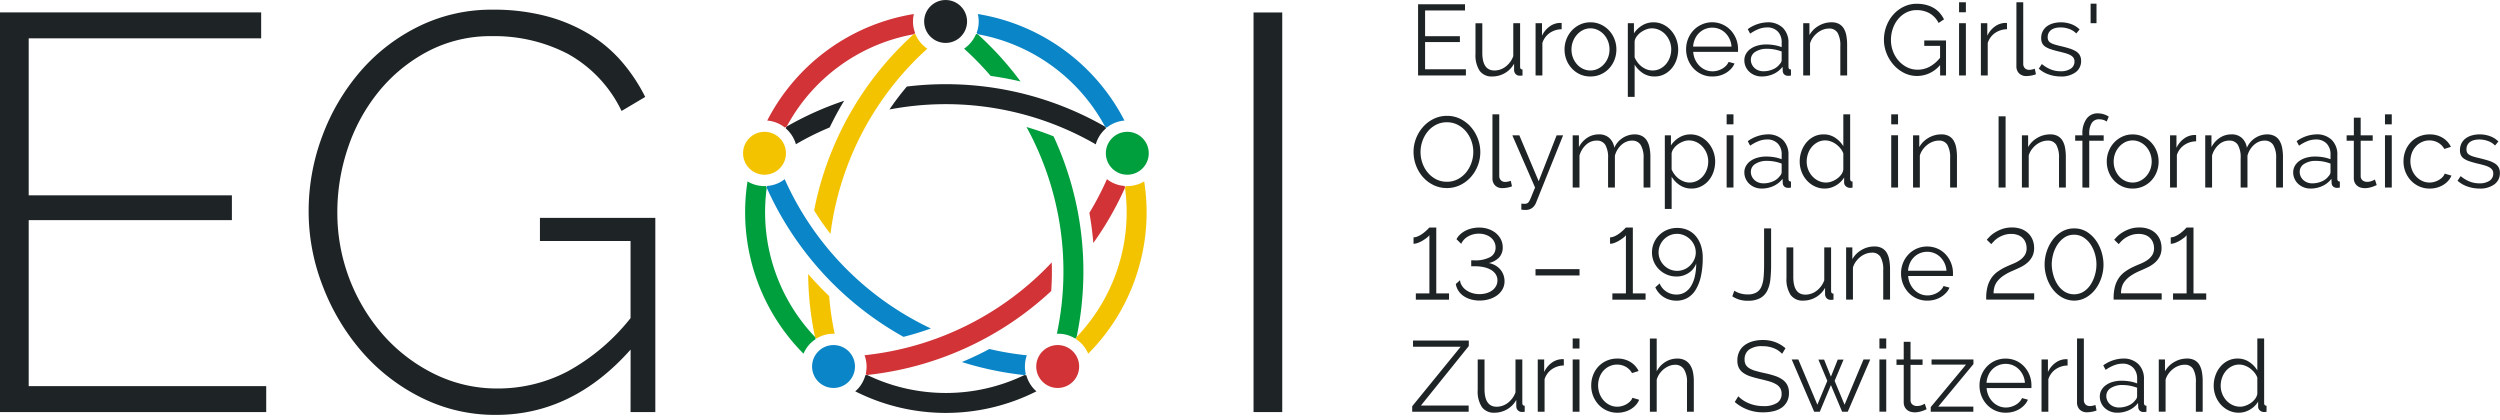 <svg width="360" height="60.458" viewBox="0 0 423.8 71.17" xmlns="http://www.w3.org/2000/svg"><path d="M45.13 65.459v4.389H0V2.105h44.271V6.5H4.866v26.614H39.31v4.2H4.866v28.145zm61.77-6.199q-9.828 11.07-22.8 11.07a27.88 27.88 0 01-12.74-2.958 32.4 32.4 0 01-10.07-7.824 37.21 37.21 0 01-6.584-11.07 34.83 34.83 0 01-2.385-12.59 36.2 36.2 0 012.335-12.88 35.81 35.81 0 016.487-10.97 31.22 31.22 0 019.876-7.585 27.95 27.95 0 0112.5-2.814 34.93 34.93 0 019.112 1.1 27.71 27.71 0 017.252 3.053 23.28 23.28 0 015.533 4.675 29.11 29.11 0 013.96 5.963l-4.009 2.381a21.79 21.79 0 00-9.112-9.685 27.01 27.01 0 00-12.83-3A22.89 22.89 0 0072.545 8.7a26.83 26.83 0 00-8.3 6.774 30.28 30.28 0 00-5.247 9.542 33.91 33.91 0 00-1.813 10.97 31.34 31.34 0 007.871 20.9 28.06 28.06 0 008.635 6.535 23.94 23.94 0 0010.69 2.434 25.46 25.46 0 0011.78-2.863 35.06 35.06 0 0010.73-9.064v-13.08h-15.36v-3.912h19.56v32.92h-4.2zm105.6 10.59V2.11h4.866v67.74z" fill="#1e2325"/><path d="M141.5 56.58a4.841 4.841 0 00-1.07.06 5.57 5.57 0 00-2.04.75 2.284 2.284 0 01-.22-.22A53.4 53.4 0 01137 46.45q1.695 1.95 3.56 3.74a47.32 47.32 0 00.94 6.39z" fill="#f4c300"/><path d="M157.8 55.68a46.85 46.85 0 01-4.64 1.42 54.4 54.4 0 01-23.18-25.27 1.668 1.668 0 01.05-.31 5.4 5.4 0 002.09-.57 5.313 5.313 0 00.9-.58 50.92 50.92 0 0024.78 25.31zm16.1 7.76c-.09.05-.18.1-.27.14a54.31 54.31 0 01-10.57-2.21q2.385-.99 4.65-2.21a50.86 50.86 0 006.36 1.07 5.656 5.656 0 00-.17 3.21z" fill="#0a85c7"/><path d="M178.2 49.336a54.267 54.267 0 01-31.2 14.23c-.08-.04-.17-.08-.25-.12v-.01a5.5 5.5 0 00.08-2.18 5.3 5.3 0 00-.27-1.04 50.9 50.9 0 0031.73-15.73 43.616 43.616 0 01-.09 4.85zm12.5-17.496a53.68 53.68 0 01-5.36 9.35 54.94 54.94 0 00-.67-5.11 49.95 49.95 0 002.98-5.71 5.635 5.635 0 00.91.58 5.348 5.348 0 002.09.57c.02.11.041.21.05.32z" fill="#d13337"/><path d="M173 13.81c-1.67-.39-3.36-.71-5.06-.94a50.46 50.46 0 00-4.51-4.62 5.624 5.624 0 002.03-2.49c.09.01.19.03.29.05a54.02 54.02 0 017.25 8zm9.5 43.36a2.291 2.291 0 01-.21.23h-.01a5.4 5.4 0 00-3.12-.82 50.88 50.88 0 00-5.15-35.05 47.84 47.84 0 014.59 1.58 54.36 54.36 0 013.9 34.06z" fill="#009f3d"/><path d="M143.1 17.08a50.45 50.45 0 00-2.45 4.52 47.02 47.02 0 00-5.73 2.85 4.631 4.631 0 00-.39-.99 5.5 5.5 0 00-1.34-1.71 2 2 0 01.15-.29 53.87 53.87 0 019.76-4.38zm44.4 4.67a5.533 5.533 0 00-1.35 1.71 4.79 4.79 0 00-.39 1.01 50.87 50.87 0 00-34.98-5.91 45.72 45.72 0 012.95-3.89 54.33 54.33 0 0133.63 6.81 1.739 1.739 0 01.14.27z" fill="#1e2325"/><path d="M190.619 20.436a5.434 5.434 0 00-1.25.25 5.3 5.3 0 00-1.75.95c-.09-.05-.18-.11-.28-.16a30.672 30.672 0 00-21.56-15.67 1.507 1.507 0 00-.23-.21 5.544 5.544 0 00.36-1.96 5.237 5.237 0 00-.15-1.26 34.09 34.09 0 0124.86 18.06z" fill="#0a85c7"/><path d="M138.279 57.486a5.4 5.4 0 00-1.45 1.37 5.723 5.723 0 00-.62 1.1 34 34 0 01-9.49-29.21 5.022 5.022 0 001.15.53 5.73 5.73 0 001.73.27 1.055 1.055 0 00.25-.02c.04.1.08.2.13.3a30.682 30.682 0 008.22 25.34 1.873 1.873 0 00.08.32z" fill="#009f3d"/><path d="M175.7 66.336a34.061 34.061 0 01-30.72 0 5.079 5.079 0 00.86-.93 5.479 5.479 0 00.86-1.81 1.526 1.526 0 00.3-.03 30.722 30.722 0 0026.67.01 1.553 1.553 0 00.31.03 5.624 5.624 0 00.86 1.8 5.079 5.079 0 00.86.93z" fill="#1e2325"/><path d="M192.7 46.486a33.7 33.7 0 01-8.23 13.47 5.723 5.723 0 00-.62-1.1 5.49 5.49 0 00-1.44-1.37l.06-.32a30.6 30.6 0 008.24-25.33 1.692 1.692 0 00.13-.31 1.055 1.055 0 00.25.02 5.619 5.619 0 001.72-.27 5.022 5.022 0 001.15-.53 33.7 33.7 0 01-1.26 15.74z" fill="#f4c300"/><path d="M155.139 5.606a2.2 2.2 0 00-.23.2 30.622 30.622 0 00-21.55 15.65c-.1.05-.2.11-.3.17a5.541 5.541 0 00-3-1.19 34.09 34.09 0 0124.86-18.06 5.237 5.237 0 00-.15 1.26 5.389 5.389 0 00.37 1.97z" fill="#d13337"/><path d="M157.2 8.256a50.97 50.97 0 00-16.42 31.39 45.59 45.59 0 01-2.77-3.98 54.26 54.26 0 0116.87-29.86 2.741 2.741 0 01.28-.05 5.617 5.617 0 002.04 2.5z" fill="#f4c300"/><circle cx="141.3" cy="62.13" r="3.638" fill="#0a85c7"/><circle cx="179.3" cy="62.13" r="3.638" fill="#d13337"/><circle cx="191.1" cy="25.98" r="3.638" fill="#009f3d"/><circle cx="160.3" cy="3.638" r="3.638" fill="#1e2325"/><circle cx="129.6" cy="25.98" r="3.638" fill="#f4c300"/><path d="M248.5 11.74v1.054h-8.109V.724h7.956v1.054h-6.766V6.13h5.9v1h-5.9v4.607zm4.482 1.223a2.488 2.488 0 01-2.15-.961 4.812 4.812 0 01-.707-2.864v-5.2h1.157v5q0 3.009 2.056 3.009a3.058 3.058 0 001-.17 3.13 3.13 0 00.91-.493 4 4 0 00.749-.765 3.89 3.89 0 00.535-1V3.936h1.156V11.3q0 .476.408.476v1.02a2.208 2.208 0 01-.332.034h-.179a.927.927 0 01-.662-.289 1.021 1.021 0 01-.256-.731v-1.02a4.112 4.112 0 01-1.572 1.607 4.2 4.2 0 01-2.113.566zm11.747-8.007a3.639 3.639 0 00-2.04.646 3.257 3.257 0 00-1.224 1.683v5.508h-1.156V3.936h1.091v2.125a4.022 4.022 0 011.326-1.6 3.076 3.076 0 011.785-.578 1.2 1.2 0 01.221.017zm4.879 8.007a4.216 4.216 0 01-1.769-.365 4.347 4.347 0 01-1.384-1 4.511 4.511 0 01-.911-1.462 4.827 4.827 0 01-.322-1.751 4.757 4.757 0 01.331-1.768 4.662 4.662 0 01.918-1.462 4.468 4.468 0 011.386-1 4.08 4.08 0 011.751-.374 4.143 4.143 0 011.76.374 4.418 4.418 0 011.393 1 4.644 4.644 0 01.918 1.462 4.737 4.737 0 01.332 1.768 4.806 4.806 0 01-.323 1.751 4.54 4.54 0 01-.909 1.462 4.349 4.349 0 01-1.395 1 4.268 4.268 0 01-1.776.365zM266.4 8.407a3.7 3.7 0 00.255 1.386 3.784 3.784 0 00.688 1.122 3.12 3.12 0 001.02.756 2.93 2.93 0 001.25.272 2.857 2.857 0 001.249-.28 3.3 3.3 0 001.029-.766 3.64 3.64 0 00.7-1.13 3.93 3.93 0 000-2.78 3.621 3.621 0 00-.7-1.138 3.3 3.3 0 00-1.029-.765 2.858 2.858 0 00-1.249-.281 2.8 2.8 0 00-1.241.281 3.267 3.267 0 00-1.02.773A3.727 3.727 0 00266.65 7a3.833 3.833 0 00-.25 1.407zm14.07 4.556a3.5 3.5 0 01-1.98-.569 4.522 4.522 0 01-1.385-1.437v5.457h-1.156V3.936h1.037v1.717A4.294 4.294 0 01278.4 4.3a3.613 3.613 0 011.887-.518 3.7 3.7 0 011.682.383 4.284 4.284 0 011.326 1.02 4.713 4.713 0 01.876 1.47 4.838 4.838 0 01.315 1.717 5.369 5.369 0 01-.289 1.768 4.537 4.537 0 01-.825 1.462 3.975 3.975 0 01-1.275 1 3.622 3.622 0 01-1.627.361zm-.322-1.02a2.766 2.766 0 001.3-.306 3.242 3.242 0 001-.807 3.621 3.621 0 00.637-1.14 3.972 3.972 0 00.222-1.317 3.672 3.672 0 00-.256-1.36 3.777 3.777 0 00-.7-1.139 3.319 3.319 0 00-1.046-.782 2.967 2.967 0 00-1.3-.289 2.673 2.673 0 00-.926.178 3.81 3.81 0 00-.9.477 3.19 3.19 0 00-.714.7A1.88 1.88 0 00277.1 7v2.72a4.061 4.061 0 00.519.884 3.666 3.666 0 00.713.706 3.4 3.4 0 00.859.467 2.722 2.722 0 00.957.166zm10.115 1.02a4.265 4.265 0 01-1.776-.365 4.349 4.349 0 01-1.4-1 4.649 4.649 0 01-.925-1.47 4.761 4.761 0 01-.332-1.785 4.649 4.649 0 01.332-1.759 4.524 4.524 0 01.918-1.446 4.359 4.359 0 011.4-.986 4.312 4.312 0 014.93 1 4.669 4.669 0 011.224 3.179v.272a.7.7 0 01-.017.187h-7.582a3.714 3.714 0 00.332 1.318 3.6 3.6 0 00.721 1.045 3.246 3.246 0 001.012.689 3.035 3.035 0 001.216.246 3.119 3.119 0 00.85-.119 3.428 3.428 0 00.782-.323 2.9 2.9 0 00.646-.5 2.13 2.13 0 00.442-.654l1 .272a2.942 2.942 0 01-.579.893 4 4 0 01-.866.7 4.192 4.192 0 01-1.089.459 4.69 4.69 0 01-1.239.147zm3.264-5.063a3.547 3.547 0 00-1.046-2.312 3.165 3.165 0 00-1-.663 3.112 3.112 0 00-1.215-.238 3.186 3.186 0 00-2.236.9 3.265 3.265 0 00-.7 1.02 3.86 3.86 0 00-.315 1.292zm5.116 5.063a3.137 3.137 0 01-1.164-.212 2.946 2.946 0 01-.936-.587 2.636 2.636 0 01-.84-1.955 2.175 2.175 0 01.271-1.071 2.606 2.606 0 01.766-.85 3.736 3.736 0 011.173-.553 5.413 5.413 0 011.5-.2 8.212 8.212 0 011.377.119 5.958 5.958 0 011.24.34V7.2a2.576 2.576 0 00-.662-1.862 2.432 2.432 0 00-1.836-.688 3.911 3.911 0 00-1.4.272 6.768 6.768 0 00-1.445.782l-.407-.765a5.976 5.976 0 013.332-1.156 3.575 3.575 0 012.617.935 3.455 3.455 0 01.952 2.584v4q0 .476.425.476v1.02a2.75 2.75 0 01-.441.051.992.992 0 01-.689-.221.827.827 0 01-.264-.612l-.034-.7a4.014 4.014 0 01-1.538 1.224 4.741 4.741 0 01-1.997.423zm.273-.884a3.99 3.99 0 001.657-.34 2.712 2.712 0 001.147-.9 1.035 1.035 0 00.23-.332.857.857 0 00.076-.331V8.73a7.063 7.063 0 00-1.2-.34 6.742 6.742 0 00-1.267-.119 3.522 3.522 0 00-1.988.51 1.55 1.55 0 00-.766 1.343 1.829 1.829 0 00.162.765 1.934 1.934 0 00.442.62 2.047 2.047 0 00.672.417 2.262 2.262 0 00.835.153zm14.211.714h-1.156V7.846a4.313 4.313 0 00-.467-2.295 1.6 1.6 0 00-1.436-.714 2.939 2.939 0 00-1.021.187 3.451 3.451 0 00-.943.527 4.037 4.037 0 00-.773.807 3.184 3.184 0 00-.494 1.012v5.423h-1.156V3.936h1.055v2.006a4.16 4.16 0 011.555-1.564 4.261 4.261 0 012.2-.6 2.615 2.615 0 011.241.272 2.11 2.11 0 01.815.765 3.534 3.534 0 01.443 1.207 8.45 8.45 0 01.135 1.581zm15.759-1.768a5.109 5.109 0 01-3.876 1.853 4.874 4.874 0 01-2.253-.527 5.956 5.956 0 01-1.785-1.394 6.569 6.569 0 01-1.18-1.963 6.15 6.15 0 01-.426-2.253 6.476 6.476 0 01.417-2.312 6.177 6.177 0 011.164-1.947 5.713 5.713 0 011.768-1.342 4.969 4.969 0 012.227-.5 6.21 6.21 0 011.615.2 4.949 4.949 0 011.3.543 4.17 4.17 0 01.985.833 5.17 5.17 0 01.706 1.063l-.918.612a3.911 3.911 0 00-1.547-1.649 4.383 4.383 0 00-2.159-.527 3.827 3.827 0 00-1.81.425 4.359 4.359 0 00-1.377 1.131 5.16 5.16 0 00-.876 1.614 5.858 5.858 0 00-.306 1.879A5.4 5.4 0 00320.9 8.7a5.144 5.144 0 00.96 1.606 4.68 4.68 0 001.436 1.1 3.991 3.991 0 001.794.408 4.267 4.267 0 001.981-.485 5.852 5.852 0 001.81-1.538V7.778H326.2V6.86h3.689v5.933h-1zm3.214-8.942v-1.7h1.156v1.7zm0 10.71V3.936h1.156v8.857zm8.124-7.837a3.641 3.641 0 00-2.04.646 3.268 3.268 0 00-1.224 1.683v5.508h-1.16V3.936h1.088v2.125a4.047 4.047 0 011.326-1.6A3.079 3.079 0 01340 3.885a1.194 1.194 0 01.221.017zm1.599-4.573h1.156v10.4a1.07 1.07 0 00.271.774 1.019 1.019 0 00.766.28 2.3 2.3 0 00.442-.051 2.9 2.9 0 00.476-.136l.2.935a3.827 3.827 0 01-.791.221 4.57 4.57 0 01-.807.085 1.714 1.714 0 01-1.258-.451 1.691 1.691 0 01-.459-1.266zm7.513 12.58a6.155 6.155 0 01-2.023-.34 4.836 4.836 0 01-1.7-.986l.526-.782a5.766 5.766 0 001.522.918 4.462 4.462 0 001.658.306 2.991 2.991 0 001.708-.433 1.405 1.405 0 00.638-1.233 1.069 1.069 0 00-.17-.62 1.478 1.478 0 00-.5-.434 3.939 3.939 0 00-.833-.332 21.94 21.94 0 00-1.164-.3q-.765-.187-1.327-.374a4.057 4.057 0 01-.926-.425 1.529 1.529 0 01-.544-.587 1.908 1.908 0 01-.179-.875 2.516 2.516 0 01.264-1.173 2.378 2.378 0 01.714-.838 3.217 3.217 0 011.054-.5 4.723 4.723 0 011.283-.17 4.99 4.99 0 011.853.331 3.666 3.666 0 011.344.876l-.562.68a3.113 3.113 0 00-1.2-.765 4.3 4.3 0 00-1.472-.257 3.608 3.608 0 00-.849.094 2.036 2.036 0 00-.689.3 1.475 1.475 0 00-.468.519 1.536 1.536 0 00-.17.739 1.208 1.208 0 00.12.578 1.009 1.009 0 00.39.382 3.18 3.18 0 00.689.289 14.9 14.9 0 001.011.264q.851.2 1.5.408a4.722 4.722 0 011.079.476 1.882 1.882 0 01.654.663 1.912 1.912 0 01.222.952 2.311 2.311 0 01-.936 1.938 4.044 4.044 0 01-2.517.711zm5.064-9.027V.621h1v3.315zM245.281 31.877a5.109 5.109 0 01-2.3-.518 5.738 5.738 0 01-1.793-1.377 6.256 6.256 0 01-1.156-1.963 6.485 6.485 0 01-.408-2.262 6.278 6.278 0 01.433-2.312 6.37 6.37 0 011.2-1.954 5.805 5.805 0 011.8-1.352 5.091 5.091 0 012.244-.5 4.975 4.975 0 012.3.535 5.787 5.787 0 011.785 1.4 6.47 6.47 0 011.148 1.963 6.362 6.362 0 01.408 2.235 6.271 6.271 0 01-.434 2.312 6.354 6.354 0 01-1.189 1.947 5.78 5.78 0 01-1.794 1.343 5.094 5.094 0 01-2.244.503zm-4.471-6.12a5.6 5.6 0 00.323 1.9 5.144 5.144 0 00.918 1.615 4.526 4.526 0 001.411 1.122 3.937 3.937 0 001.819.416 3.875 3.875 0 001.853-.442 4.506 4.506 0 001.411-1.155 5.371 5.371 0 00.893-1.616 5.545 5.545 0 00.314-1.836 5.49 5.49 0 00-.332-1.9 5.185 5.185 0 00-.926-1.607 4.585 4.585 0 00-1.411-1.113 3.9 3.9 0 00-1.8-.416 3.952 3.952 0 00-1.853.433 4.418 4.418 0 00-1.411 1.148 5.315 5.315 0 00-.892 1.614 5.529 5.529 0 00-.317 1.837zM253 19.382h1.155v10.4a1.066 1.066 0 00.272.773 1.011 1.011 0 00.765.28 2.286 2.286 0 00.442-.05 3.117 3.117 0 00.476-.136l.2.934a3.816 3.816 0 01-.79.221 4.59 4.59 0 01-.808.085 1.715 1.715 0 01-1.258-.45 1.693 1.693 0 01-.454-1.262zm4.9 15.13a4.357 4.357 0 00.51.034 1.132 1.132 0 00.484-.085.893.893 0 00.349-.374 6.107 6.107 0 00.383-.833q.212-.543.6-1.461l-3.859-8.857h1.19l3.281 7.786 3.043-7.786h1.1l-4.59 11.424a2.084 2.084 0 01-.62.858 1.782 1.782 0 01-1.182.366c-.113 0-.22 0-.323-.009s-.227-.02-.374-.042zm21.874-2.719h-1.156v-4.947a4.145 4.145 0 00-.493-2.279 1.652 1.652 0 00-1.462-.731 2.485 2.485 0 00-.96.187 2.966 2.966 0 00-.833.527 3.6 3.6 0 00-.672.808 3.888 3.888 0 00-.442 1.029v5.406H272.6v-4.947a4.259 4.259 0 00-.476-2.3 1.638 1.638 0 00-1.462-.714 2.605 2.605 0 00-1.785.7 3.885 3.885 0 00-1.122 1.836v5.423H266.6v-8.855h1.054v2a4.193 4.193 0 011.428-1.589 3.531 3.531 0 011.955-.569 2.518 2.518 0 011.794.629 2.738 2.738 0 01.824 1.649 3.784 3.784 0 013.417-2.278 2.7 2.7 0 011.266.272 2.142 2.142 0 01.833.773 3.617 3.617 0 01.459 1.207 7.8 7.8 0 01.145 1.572zm6.97.169a3.5 3.5 0 01-1.981-.569 4.544 4.544 0 01-1.386-1.436v5.457h-1.156V22.936h1.037v1.716a4.311 4.311 0 011.411-1.351 3.618 3.618 0 011.887-.518 3.714 3.714 0 011.684.382 4.327 4.327 0 011.326 1.02 4.741 4.741 0 01.875 1.47 4.82 4.82 0 01.314 1.718 5.351 5.351 0 01-.289 1.768 4.49 4.49 0 01-.824 1.462 3.972 3.972 0 01-1.275.994 3.618 3.618 0 01-1.623.365zm-.324-1.019a2.768 2.768 0 001.3-.307 3.213 3.213 0 001-.807 3.647 3.647 0 00.638-1.139 4.028 4.028 0 00.221-1.317 3.668 3.668 0 00-.255-1.36 3.738 3.738 0 00-.7-1.139 3.318 3.318 0 00-1.045-.783 2.98 2.98 0 00-1.3-.289 2.681 2.681 0 00-.927.179 3.8 3.8 0 00-.9.476 3.178 3.178 0 00-.715.7 1.866 1.866 0 00-.366.842v2.719a4.044 4.044 0 00.519.885 3.637 3.637 0 00.714.7 3.43 3.43 0 00.858.468 2.73 2.73 0 00.958.172zm6.28-9.863v-1.7h1.157v1.7zm0 10.71v-8.857h1.157v8.857zm5.943.172a3.137 3.137 0 01-1.164-.212 2.944 2.944 0 01-.936-.586 2.64 2.64 0 01-.84-1.955 2.169 2.169 0 01.271-1.071 2.586 2.586 0 01.766-.85 3.693 3.693 0 011.173-.553 5.413 5.413 0 011.5-.2 8.108 8.108 0 011.377.119 5.958 5.958 0 011.24.34v-.8a2.576 2.576 0 00-.662-1.862 2.432 2.432 0 00-1.836-.689 3.911 3.911 0 00-1.4.272 6.73 6.73 0 00-1.445.783l-.407-.766a5.982 5.982 0 013.332-1.155 3.575 3.575 0 012.617.934 3.457 3.457 0 01.952 2.584v4q0 .477.425.477v1.02a2.724 2.724 0 01-.441.05 1 1 0 01-.689-.22.831.831 0 01-.264-.613l-.034-.7a4.026 4.026 0 01-1.538 1.225 4.741 4.741 0 01-1.997.428zm.273-.883a3.991 3.991 0 001.657-.341 2.712 2.712 0 001.147-.9 1.042 1.042 0 00.23-.331.866.866 0 00.076-.332V27.73a7.063 7.063 0 00-1.2-.34 6.742 6.742 0 00-1.267-.119 3.522 3.522 0 00-1.988.509 1.551 1.551 0 00-.766 1.344 1.833 1.833 0 00.162.765 1.945 1.945 0 00.442.62 2.045 2.045 0 00.672.416 2.242 2.242 0 00.835.154zm10.403.883a3.815 3.815 0 01-1.7-.382 4.309 4.309 0 01-1.343-1.012 4.628 4.628 0 01-.875-1.453 4.8 4.8 0 01-.315-1.725 5.158 5.158 0 01.306-1.777 4.721 4.721 0 01.842-1.47 3.947 3.947 0 011.274-1 3.609 3.609 0 011.624-.365 3.465 3.465 0 011.989.586 4.437 4.437 0 011.36 1.42v-5.402h1.156V30.3q0 .477.408.477v1.02a2.178 2.178 0 01-.408.05 1.063 1.063 0 01-.714-.263.811.811 0 01-.306-.637v-.867a3.876 3.876 0 01-1.428 1.377 3.746 3.746 0 01-1.87.505zm.255-1.019a2.767 2.767 0 00.91-.17 3.747 3.747 0 00.909-.468 3.133 3.133 0 00.723-.7 1.881 1.881 0 00.365-.858v-2.734a3.013 3.013 0 00-.493-.859 3.989 3.989 0 00-.739-.706 3.523 3.523 0 00-.893-.475 2.753 2.753 0 00-.935-.171 2.717 2.717 0 00-1.292.306 3.3 3.3 0 00-1 .808 3.621 3.621 0 00-.637 1.147 4.06 4.06 0 00-.221 1.327 3.711 3.711 0 00.952 2.49 3.376 3.376 0 001.046.774 2.974 2.974 0 001.305.289zM320.6 21.08v-1.7h1.157v1.7zm0 10.71v-8.857h1.157v8.857zm11.142.003h-1.157v-4.947a4.328 4.328 0 00-.466-2.3 1.6 1.6 0 00-1.437-.714 2.953 2.953 0 00-1.02.187 3.468 3.468 0 00-.944.527 4.016 4.016 0 00-.773.808 3.161 3.161 0 00-.493 1.012v5.423H324.3v-8.853h1.055v2a4.16 4.16 0 011.555-1.564 4.272 4.272 0 012.2-.594 2.615 2.615 0 011.241.272 2.124 2.124 0 01.816.764 3.533 3.533 0 01.442 1.207 8.446 8.446 0 01.136 1.581zm7.058-.003V19.72h1.189v12.07zm11.4.003h-1.157v-4.947a4.327 4.327 0 00-.467-2.3 1.6 1.6 0 00-1.437-.714 2.951 2.951 0 00-1.019.187 3.458 3.458 0 00-.945.527 4.044 4.044 0 00-.773.808 3.138 3.138 0 00-.492 1.012v5.423h-1.157v-8.853h1.054v2a4.155 4.155 0 011.556-1.564 4.269 4.269 0 012.2-.594 2.613 2.613 0 011.241.272 2.117 2.117 0 01.816.764 3.513 3.513 0 01.442 1.207 8.442 8.442 0 01.137 1.581zm2.808 0v-7.939h-1.223v-.918h1.223V22.7a4.168 4.168 0 01.7-2.558 2.253 2.253 0 011.9-.927 3.425 3.425 0 011.02.154 2.943 2.943 0 01.85.407l-.356.833a1.751 1.751 0 00-.587-.289 2.541 2.541 0 00-.7-.1 1.407 1.407 0 00-1.242.629 3.252 3.252 0 00-.424 1.82v.272h2.448v.918h-2.448v7.939zm8.517.169a4.211 4.211 0 01-1.768-.365 4.348 4.348 0 01-1.385-.994 4.519 4.519 0 01-.91-1.462 4.814 4.814 0 01-.323-1.751 4.734 4.734 0 01.332-1.768 4.622 4.622 0 01.918-1.462 4.467 4.467 0 011.385-1 4.083 4.083 0 011.751-.373 4.14 4.14 0 011.76.373 4.436 4.436 0 011.394 1 4.639 4.639 0 01.918 1.462 4.733 4.733 0 01.331 1.768 4.793 4.793 0 01-.323 1.751 4.533 4.533 0 01-.905 1.459 4.331 4.331 0 01-1.394.994 4.273 4.273 0 01-1.781.368zm-3.213-4.556a3.7 3.7 0 00.255 1.386 3.8 3.8 0 00.688 1.122 3.1 3.1 0 001.021.756 2.923 2.923 0 001.249.273 2.862 2.862 0 001.25-.281 3.32 3.32 0 001.025-.762 3.626 3.626 0 00.7-1.13 3.916 3.916 0 000-2.78 3.6 3.6 0 00-.7-1.139 3.32 3.32 0 00-1.028-.765 2.862 2.862 0 00-1.25-.281 2.8 2.8 0 00-1.24.281 3.3 3.3 0 00-1.021.773 3.764 3.764 0 00-.7 1.148 3.828 3.828 0 00-.249 1.399zm13.974-3.45a3.631 3.631 0 00-2.04.646 3.249 3.249 0 00-1.224 1.683v5.508h-1.156v-8.857h1.088v2.125a4.035 4.035 0 011.326-1.6 3.074 3.074 0 011.785-.578 1.194 1.194 0 01.221.017zm14.722 7.837h-1.156v-4.947a4.154 4.154 0 00-.493-2.279 1.653 1.653 0 00-1.462-.731 2.5 2.5 0 00-.961.187 2.98 2.98 0 00-.833.527 3.623 3.623 0 00-.671.808 3.888 3.888 0 00-.442 1.029v5.406h-1.157v-4.947a4.26 4.26 0 00-.475-2.3 1.637 1.637 0 00-1.462-.714 2.605 2.605 0 00-1.785.7 3.869 3.869 0 00-1.122 1.836v5.423h-1.156v-8.855h1.054v2a4.193 4.193 0 011.428-1.589 3.531 3.531 0 011.955-.569 2.512 2.512 0 011.793.629 2.734 2.734 0 01.825 1.649 3.783 3.783 0 013.417-2.278 2.711 2.711 0 011.267.272 2.149 2.149 0 01.833.773 3.66 3.66 0 01.459 1.207 7.954 7.954 0 01.144 1.572zm4.675.169a3.142 3.142 0 01-1.165-.212 2.939 2.939 0 01-.935-.586 2.646 2.646 0 01-.841-1.955 2.181 2.181 0 01.272-1.071 2.572 2.572 0 01.765-.85 3.724 3.724 0 011.173-.553 5.413 5.413 0 011.5-.2 8.108 8.108 0 011.377.119 5.968 5.968 0 011.241.34v-.8a2.572 2.572 0 00-.663-1.862 2.431 2.431 0 00-1.836-.689 3.91 3.91 0 00-1.394.272 6.707 6.707 0 00-1.445.783l-.408-.766a5.982 5.982 0 013.332-1.155 3.577 3.577 0 012.618.934 3.457 3.457 0 01.952 2.584v4q0 .477.425.477v1.02a2.734 2.734 0 01-.442.05 1 1 0 01-.689-.22.838.838 0 01-.264-.613l-.033-.7a4.022 4.022 0 01-1.539 1.225 4.733 4.733 0 01-2.001.428zm.272-.883a4 4 0 001.658-.341 2.706 2.706 0 001.147-.9 1.076 1.076 0 00.23-.331.848.848 0 00.076-.332V27.73a7.115 7.115 0 00-1.2-.34 6.742 6.742 0 00-1.267-.119 3.523 3.523 0 00-1.989.509 1.552 1.552 0 00-.765 1.344 1.848 1.848 0 00.161.765 1.933 1.933 0 00.443.62 2.03 2.03 0 00.671.416 2.242 2.242 0 00.835.154zm10.945.289a6.088 6.088 0 01-.75.305 5.136 5.136 0 01-.578.154 3.33 3.33 0 01-.68.067 2.47 2.47 0 01-.714-.1 1.678 1.678 0 01-.6-.315 1.565 1.565 0 01-.408-.535 1.745 1.745 0 01-.152-.749v-6.34H397.8v-.918h1.225v-2.994h1.156v2.993h2.04v.918h-2.04v6.018a.917.917 0 00.348.721 1.183 1.183 0 00.722.231 2.165 2.165 0 00.868-.162 3.978 3.978 0 00.476-.229zm1.4-10.288v-1.7h1.153v1.7zm0 10.71v-8.857h1.153v8.857zm3.142-4.452a4.857 4.857 0 01.322-1.768 4.432 4.432 0 01.91-1.453 4.245 4.245 0 011.4-.977 4.427 4.427 0 011.8-.357 4.134 4.134 0 012.194.569 3.661 3.661 0 011.411 1.539l-1.122.357a2.7 2.7 0 00-1.046-1.063 2.949 2.949 0 00-1.487-.383 2.982 2.982 0 00-1.267.273 3.2 3.2 0 00-1.019.739 3.387 3.387 0 00-.681 1.113 4.1 4.1 0 00.009 2.823 3.6 3.6 0 00.7 1.147 3.308 3.308 0 001.028.765 2.861 2.861 0 001.249.281 3.064 3.064 0 00.842-.119 3.274 3.274 0 00.773-.332 2.729 2.729 0 00.613-.485 1.561 1.561 0 00.356-.577l1.14.34a2.922 2.922 0 01-.544.875 3.729 3.729 0 01-.842.7 4.084 4.084 0 01-1.071.459 4.542 4.542 0 01-1.215.161 4.295 4.295 0 01-3.2-1.369 4.621 4.621 0 01-.927-1.469 4.789 4.789 0 01-.326-1.789zm12.886 4.624a6.182 6.182 0 01-2.024-.339 4.862 4.862 0 01-1.7-.987l.526-.781a5.793 5.793 0 001.522.918 4.482 4.482 0 001.658.306 2.991 2.991 0 001.708-.434 1.4 1.4 0 00.638-1.232 1.072 1.072 0 00-.17-.621 1.469 1.469 0 00-.5-.434 4 4 0 00-.833-.331c-.334-.1-.723-.2-1.164-.3q-.765-.187-1.326-.375a4.068 4.068 0 01-.927-.424 1.544 1.544 0 01-.544-.587 1.91 1.91 0 01-.179-.876 2.516 2.516 0 01.264-1.173 2.406 2.406 0 01.714-.841 3.246 3.246 0 011.054-.5 4.692 4.692 0 011.284-.17 4.968 4.968 0 011.852.331 3.677 3.677 0 011.344.875l-.562.68a3.137 3.137 0 00-1.2-.765 4.3 4.3 0 00-1.471-.255 3.668 3.668 0 00-.849.094 2.026 2.026 0 00-.689.3 1.46 1.46 0 00-.467.518 1.525 1.525 0 00-.17.739 1.2 1.2 0 00.119.578 1.011 1.011 0 00.39.383 3.2 3.2 0 00.689.289q.416.128 1.012.264c.566.135 1.065.272 1.5.407a4.722 4.722 0 011.079.476 1.882 1.882 0 01.654.663 1.905 1.905 0 01.222.953 2.312 2.312 0 01-.936 1.938 4.049 4.049 0 01-2.518.713zm-174.69 17.777v1.054h-5.627v-1.054h2.3v-9.877a2.1 2.1 0 01-.45.45 6.892 6.892 0 01-.7.476 4.754 4.754 0 01-.791.382 2.131 2.131 0 01-.748.154v-1.088a1.708 1.708 0 00.6-.119 3.755 3.755 0 00.612-.3 4.975 4.975 0 00.562-.391q.263-.212.459-.4c.13-.125.234-.23.314-.315s.124-.133.136-.144h1.173v11.172zm5.185 1.207a5.339 5.339 0 01-1.5-.2 4.185 4.185 0 01-1.224-.57 3.2 3.2 0 01-.867-.884 2.926 2.926 0 01-.443-1.148l.714-.645a2.035 2.035 0 00.282.867 2.584 2.584 0 00.679.756 3.609 3.609 0 001.037.536 4.1 4.1 0 001.318.2 4.033 4.033 0 001.2-.171 3.075 3.075 0 00.961-.476 2.232 2.232 0 00.638-.739 2 2 0 00.229-.943 1.879 1.879 0 00-.272-1 2.333 2.333 0 00-.783-.757 3.993 3.993 0 00-1.223-.476 7.242 7.242 0 00-1.6-.162h-.569v-1h.578a5.236 5.236 0 002.61-.544 1.767 1.767 0 00.943-1.631 2.088 2.088 0 00-.221-.961 2.246 2.246 0 00-.6-.74 2.868 2.868 0 00-.893-.475 3.374 3.374 0 00-1.071-.17 3.592 3.592 0 00-1.921.492 2.75 2.75 0 00-1.122 1.225l-.8-.782a2.929 2.929 0 01.638-.825 4 4 0 01.9-.621 4.726 4.726 0 011.088-.39 5.28 5.28 0 011.2-.136 4.825 4.825 0 011.6.255 3.989 3.989 0 011.266.7 3.32 3.32 0 01.842 1.062 2.943 2.943 0 01.306 1.326 2.457 2.457 0 01-.6 1.709 3.4 3.4 0 01-1.759.96 3.632 3.632 0 011.1.4 3.167 3.167 0 01.841.688 3.009 3.009 0 01.536.918 3.108 3.108 0 01.187 1.072 2.749 2.749 0 01-.34 1.368 3.238 3.238 0 01-.918 1.028 4.354 4.354 0 01-1.343.655 5.6 5.6 0 01-1.624.229zM260.3 46.7v-1.075h7.463V46.7zm18.658 3.039v1.054h-5.627v-1.054h2.294v-9.877a2.079 2.079 0 01-.45.45 6.892 6.892 0 01-.7.476 4.754 4.754 0 01-.791.382 2.122 2.122 0 01-.748.154v-1.088a1.7 1.7 0 00.6-.119 3.764 3.764 0 00.613-.3 4.962 4.962 0 00.561-.391q.263-.212.459-.4t.315-.315l.135-.144h1.181v11.172zm1.087-6.953a4.021 4.021 0 01.331-1.624 4.131 4.131 0 012.253-2.2 4.387 4.387 0 011.683-.323 4.434 4.434 0 011.751.34 3.742 3.742 0 011.368 1 4.752 4.752 0 01.893 1.589 6.417 6.417 0 01.323 2.108 14.115 14.115 0 01-.323 3.222 7.286 7.286 0 01-.909 2.278 3.869 3.869 0 01-1.4 1.351 3.752 3.752 0 01-1.819.442 3.965 3.965 0 01-2.142-.594 3.782 3.782 0 01-1.445-1.666l.731-.663a2.965 2.965 0 001.13 1.377 3.1 3.1 0 001.743.509 2.7 2.7 0 001.36-.348 3.094 3.094 0 001.055-1.029 5.4 5.4 0 00.672-1.655 9.43 9.43 0 00.238-2.228 3.2 3.2 0 01-1.284 1.6 3.678 3.678 0 01-2.065.6 4.093 4.093 0 01-1.623-.323 4.2 4.2 0 01-1.318-.876 4.1 4.1 0 01-.884-1.292 3.933 3.933 0 01-.319-1.595zm4.25-3.146a3.031 3.031 0 00-1.215.247 3.106 3.106 0 00-1 .68 3.257 3.257 0 00-.671 1 2.991 2.991 0 00-.247 1.2 3.032 3.032 0 00.247 1.216 3.208 3.208 0 001.682 1.683 3.117 3.117 0 002.432 0 3.225 3.225 0 001-.68 3.359 3.359 0 00.688-.994 2.884 2.884 0 00.255-1.207 2.959 2.959 0 00-.255-1.207 3.182 3.182 0 00-.688-1 3.412 3.412 0 00-1.012-.681 3 3 0 00-1.211-.257zM294 49.28a3.693 3.693 0 00.96.441 4.321 4.321 0 001.318.188 2.837 2.837 0 001.47-.332 2.1 2.1 0 00.842-.978 5.031 5.031 0 00.374-1.589q.085-.943.085-2.15v-6.138h1.19v6.138a22.49 22.49 0 01-.127 2.507 5.578 5.578 0 01-.537 1.929 2.914 2.914 0 01-1.189 1.242 4.285 4.285 0 01-2.108.441 4.517 4.517 0 01-2.619-.747zm11.7 1.68a2.493 2.493 0 01-2.151-.96 4.821 4.821 0 01-.706-2.865v-5.2H304v5q0 3.011 2.056 3.01a3.058 3.058 0 001-.17 3.154 3.154 0 00.91-.493 4 4 0 00.748-.766 3.814 3.814 0 00.535-1v-5.583h1.157v7.365c0 .318.135.477.408.477v1.02a2.208 2.208 0 01-.332.034h-.179a.927.927 0 01-.662-.289 1.024 1.024 0 01-.256-.732v-1.023a4.122 4.122 0 01-1.572 1.606 4.187 4.187 0 01-2.113.569zm14.7-.17h-1.156v-4.948a4.316 4.316 0 00-.468-2.3 1.6 1.6 0 00-1.436-.714 2.939 2.939 0 00-1.02.188 3.424 3.424 0 00-.944.526 4.076 4.076 0 00-.774.808 3.169 3.169 0 00-.492 1.012v5.423h-1.156v-8.853h1.054v2.007a4.148 4.148 0 011.555-1.565 4.269 4.269 0 012.2-.594 2.626 2.626 0 011.242.271 2.123 2.123 0 01.816.766 3.5 3.5 0 01.441 1.207 8.434 8.434 0 01.137 1.581zm6.3.17a4.268 4.268 0 01-1.776-.365 4.353 4.353 0 01-1.4-1 4.619 4.619 0 01-.927-1.47 4.789 4.789 0 01-.331-1.786 4.668 4.668 0 01.331-1.759 4.537 4.537 0 01.918-1.445 4.355 4.355 0 011.4-.986 4.486 4.486 0 013.545 0 4.244 4.244 0 011.386.994 4.675 4.675 0 011.223 3.18v.271a.718.718 0 01-.016.188h-7.582a3.708 3.708 0 00.331 1.317 3.612 3.612 0 00.722 1.045 3.229 3.229 0 001.012.689 3.01 3.01 0 001.215.247 3.128 3.128 0 00.851-.12 3.383 3.383 0 00.782-.323 2.86 2.86 0 00.645-.5 2.175 2.175 0 00.443-.654l1 .271a2.965 2.965 0 01-.578.893 4.019 4.019 0 01-.868.7 4.2 4.2 0 01-1.088.459 4.7 4.7 0 01-1.238.154zm3.264-5.066a3.553 3.553 0 00-1.045-2.312 3.182 3.182 0 00-1-.663 3.135 3.135 0 00-1.216-.238 3.188 3.188 0 00-1.223.238 3.156 3.156 0 00-1.012.663 3.262 3.262 0 00-.7 1.02 3.86 3.86 0 00-.315 1.292zm6.736 4.896v-.239a7.591 7.591 0 01.22-1.946 4.811 4.811 0 01.638-1.445 4.285 4.285 0 011.028-1.071 8.672 8.672 0 011.395-.825q.578-.272 1.207-.526a6.5 6.5 0 001.155-.6 3.109 3.109 0 00.867-.842 2.132 2.132 0 00.34-1.241 2.6 2.6 0 00-.161-.909 2.164 2.164 0 00-1.283-1.292 3.138 3.138 0 00-1.156-.2 3.776 3.776 0 00-1.2.178 4.592 4.592 0 00-.952.433 3.911 3.911 0 00-.723.562 6.743 6.743 0 00-.509.56l-.766-.748c.068-.079.207-.231.417-.459a4.7 4.7 0 01.85-.7 6.313 6.313 0 011.283-.638 4.874 4.874 0 011.718-.28 4.419 4.419 0 011.64.28 3.366 3.366 0 011.173.757 3.154 3.154 0 01.705 1.1 3.715 3.715 0 01.239 1.327 3.1 3.1 0 01-.333 1.487 3.522 3.522 0 01-.858 1.062 5.41 5.41 0 01-1.173.748q-.645.307-1.274.579a8.766 8.766 0 00-1.573.841 4.575 4.575 0 00-1 .91 2.835 2.835 0 00-.518.994 3.977 3.977 0 00-.145 1.08h6.885v1.054zm14.9.17a4.246 4.246 0 01-2.16-.612 5.336 5.336 0 01-1.563-1.462 6.626 6.626 0 01-.952-1.955 6.979 6.979 0 01.025-4.275 6.737 6.737 0 011-1.972 5.2 5.2 0 011.573-1.42 4.038 4.038 0 012.082-.544 3.972 3.972 0 012.168.587 5.427 5.427 0 011.555 1.487 6.737 6.737 0 01.944 1.981 7.405 7.405 0 01.314 2.065 7.134 7.134 0 01-.349 2.194 6.615 6.615 0 01-.994 1.955 5.318 5.318 0 01-1.566 1.409 4.12 4.12 0 01-2.077.562zm-3.791-6.12a7.008 7.008 0 00.272 1.785 5.914 5.914 0 00.723 1.624 3.932 3.932 0 001.173 1.181 3.1 3.1 0 003.289-.025 4.079 4.079 0 001.181-1.233 5.973 5.973 0 00.706-1.64 6.255 6.255 0 00-.017-3.477 5.643 5.643 0 00-.74-1.623 4.147 4.147 0 00-1.19-1.182 2.888 2.888 0 00-1.606-.459 2.843 2.843 0 00-1.674.494 4.323 4.323 0 00-1.182 1.241 5.681 5.681 0 00-.706 1.632 6.74 6.74 0 00-.229 1.682zm10.491 5.95v-.239a7.585 7.585 0 01.222-1.946 4.785 4.785 0 01.637-1.445 4.306 4.306 0 011.029-1.071 8.618 8.618 0 011.394-.825c.384-.181.788-.356 1.207-.526a6.542 6.542 0 001.156-.6 3.136 3.136 0 00.867-.842 2.132 2.132 0 00.34-1.241 2.579 2.579 0 00-.162-.909 2.157 2.157 0 00-1.283-1.292 3.136 3.136 0 00-1.157-.2 3.782 3.782 0 00-1.2.178 4.616 4.616 0 00-.952.433 3.911 3.911 0 00-.723.562 6.743 6.743 0 00-.509.56l-.765-.748c.067-.079.206-.231.416-.459a4.713 4.713 0 01.851-.7 6.261 6.261 0 011.283-.638 4.872 4.872 0 011.717-.28 4.419 4.419 0 011.64.28 3.348 3.348 0 011.173.757 3.157 3.157 0 01.706 1.1 3.736 3.736 0 01.237 1.327 3.113 3.113 0 01-.331 1.487 3.537 3.537 0 01-.858 1.062 5.434 5.434 0 01-1.173.748q-.648.307-1.275.579a8.8 8.8 0 00-1.573.841 4.6 4.6 0 00-1 .91 2.835 2.835 0 00-.518.994 4.016 4.016 0 00-.144 1.08h6.896v1.054zm15.7-1.05v1.054h-5.627V49.74h2.3v-9.877a2.056 2.056 0 01-.45.45 6.892 6.892 0 01-.7.476 4.783 4.783 0 01-.79.382 2.135 2.135 0 01-.748.154v-1.088a1.712 1.712 0 00.6-.119 3.887 3.887 0 00.613-.3 5.041 5.041 0 00.56-.391c.176-.141.328-.274.459-.4s.236-.23.315-.315l.135-.144h1.174v11.17zM239.4 68.86l8.211-10.08h-8.075v-1.055h9.452v.936l-8.109 10.08h8.088v1.054h-9.571zm13.956 1.102a2.49 2.49 0 01-2.15-.96 4.814 4.814 0 01-.706-2.865v-5.2h1.156v5q0 3.01 2.056 3.01a3.058 3.058 0 001-.17 3.154 3.154 0 00.91-.493 4.033 4.033 0 00.749-.766 3.873 3.873 0 00.535-1v-5.583h1.156V68.3q0 .477.408.477v1.02a2.208 2.208 0 01-.332.034h-.179a.927.927 0 01-.662-.289 1.024 1.024 0 01-.256-.732v-1.023a4.116 4.116 0 01-1.572 1.606 4.187 4.187 0 01-2.113.569zm11.744-8.006a3.638 3.638 0 00-2.04.645 3.26 3.26 0 00-1.224 1.684v5.508h-1.156v-8.858h1.088v2.125a4.03 4.03 0 011.326-1.6 3.084 3.084 0 011.785-.578 1.109 1.109 0 01.221.018zm1.5-2.876v-1.7h1.156v1.7zm0 10.71v-8.858h1.156v8.858zm3.144-4.452a4.828 4.828 0 01.323-1.767 4.407 4.407 0 01.909-1.454 4.269 4.269 0 011.4-.978 4.467 4.467 0 011.8-.356 4.132 4.132 0 012.193.569 3.671 3.671 0 011.411 1.538l-1.122.358a2.691 2.691 0 00-1.045-1.063 3.077 3.077 0 00-2.754-.11 3.211 3.211 0 00-1.021.739 3.4 3.4 0 00-.679 1.113 4.1 4.1 0 00.007 2.823 3.611 3.611 0 00.7 1.147 3.32 3.32 0 001.028.765 2.865 2.865 0 001.25.281 3.074 3.074 0 00.842-.119 3.233 3.233 0 00.773-.332 2.774 2.774 0 00.612-.485 1.578 1.578 0 00.357-.578l1.139.34a2.919 2.919 0 01-.544.876 3.751 3.751 0 01-.842.7 4.078 4.078 0 01-1.07.459 4.555 4.555 0 01-1.216.161 4.3 4.3 0 01-3.2-1.368 4.649 4.649 0 01-.925-1.47 4.77 4.77 0 01-.326-1.789zm17.391 4.455h-1.156v-4.948a3.991 3.991 0 00-.519-2.261 1.732 1.732 0 00-1.521-.748 2.605 2.605 0 00-.978.2 3.7 3.7 0 00-1.649 1.335 3.357 3.357 0 00-.467 1v5.423h-1.156V57.382h1.156v5.56a4 4 0 011.462-1.581 3.769 3.769 0 012.023-.578 2.726 2.726 0 011.292.28 2.4 2.4 0 01.867.782 3.452 3.452 0 01.493 1.207 7.415 7.415 0 01.153 1.556zM302.1 59.98a3.685 3.685 0 00-1.36-.936 4.968 4.968 0 00-1.938-.356 3.645 3.645 0 00-2.329.6 2.017 2.017 0 00-.731 1.64 1.815 1.815 0 00.195.893 1.715 1.715 0 00.6.6 4.245 4.245 0 001.046.443q.636.188 1.5.374a16.15 16.15 0 011.743.459 4.967 4.967 0 011.317.637 2.648 2.648 0 01.833.926 2.886 2.886 0 01.289 1.36 3.049 3.049 0 01-.323 1.446 2.868 2.868 0 01-.894 1.03 3.991 3.991 0 01-1.376.6 7.347 7.347 0 01-1.751.2 7.194 7.194 0 01-4.846-1.751l.6-.969a4.617 4.617 0 00.773.647 5.571 5.571 0 001 .535 6.355 6.355 0 001.182.357 6.642 6.642 0 001.325.127 4.151 4.151 0 002.253-.518 1.741 1.741 0 00.807-1.572 1.806 1.806 0 00-.229-.944 2 2 0 00-.689-.663 4.824 4.824 0 00-1.139-.484q-.68-.2-1.58-.408-.954-.222-1.666-.459a4.456 4.456 0 01-1.207-.595 2.311 2.311 0 01-.741-.859 2.783 2.783 0 01-.246-1.232 3.387 3.387 0 01.315-1.488 2.93 2.93 0 01.892-1.088 4.222 4.222 0 011.361-.663 6.129 6.129 0 011.733-.23 5.909 5.909 0 012.15.366 5.752 5.752 0 011.709 1.029zm13.8.96h1.139l-3.808 8.858h-.952l-1.9-4.523-1.887 4.523h-.952l-3.808-8.858h1.122l3.23 7.667 1.683-4.046-1.513-3.6h.969l1.156 2.889 1.156-2.889h.986l-1.514 3.6 1.684 4.046zm2.7-1.86v-1.7h1.156v1.7zm0 10.71v-8.858h1.156v8.858zm8-.42c-.068.034-.168.079-.3.135s-.28.114-.45.17a5.136 5.136 0 01-.578.154 3.33 3.33 0 01-.68.067 2.47 2.47 0 01-.714-.1 1.678 1.678 0 01-.6-.315 1.577 1.577 0 01-.408-.535 1.747 1.747 0 01-.152-.748v-6.343h-1.225v-.918h1.225v-2.991h1.156v2.991h2.04v.918h-2.04v6.019a.919.919 0 00.348.722 1.2 1.2 0 00.723.23 2.163 2.163 0 00.867-.162 3.774 3.774 0 00.476-.23zm.7-.36l5.985-7.208h-5.847v-.867h7.1v.782l-5.966 7.208h5.95v.868h-7.226zm12.7.95a4.268 4.268 0 01-1.776-.365 4.353 4.353 0 01-1.4-1 4.637 4.637 0 01-.927-1.47 4.789 4.789 0 01-.331-1.786 4.668 4.668 0 01.331-1.759 4.554 4.554 0 01.918-1.445 4.365 4.365 0 011.4-.986 4.486 4.486 0 013.545 0 4.244 4.244 0 011.386.994 4.682 4.682 0 011.224 3.18v.271a.705.705 0 01-.017.188h-7.582a3.708 3.708 0 00.331 1.317 3.6 3.6 0 00.723 1.045 3.225 3.225 0 001.011.689 3.014 3.014 0 001.215.247 3.123 3.123 0 00.851-.12 3.383 3.383 0 00.782-.323 2.888 2.888 0 00.646-.5 2.19 2.19 0 00.442-.654l1 .271a2.965 2.965 0 01-.578.893 4.013 4.013 0 01-.867.7 4.229 4.229 0 01-1.088.459 4.71 4.71 0 01-1.239.154zm3.264-5.066a3.553 3.553 0 00-1.045-2.312 3.182 3.182 0 00-1-.663 3.135 3.135 0 00-1.216-.238 3.192 3.192 0 00-1.223.238 3.156 3.156 0 00-1.012.663 3.279 3.279 0 00-.7 1.02 3.884 3.884 0 00-.315 1.292zm7.236-2.934a3.638 3.638 0 00-2.04.645 3.26 3.26 0 00-1.224 1.684v5.508h-1.156v-8.858h1.085v2.125a4.039 4.039 0 011.326-1.6 3.081 3.081 0 011.785-.578 1.1 1.1 0 01.221.018zm1.6-4.58h1.157v10.4a1.063 1.063 0 00.271.773 1.019 1.019 0 00.766.28 2.285 2.285 0 00.441-.05 3.13 3.13 0 00.477-.136l.2.934a3.845 3.845 0 01-.791.221 4.581 4.581 0 01-.808.085 1.716 1.716 0 01-1.258-.45 1.7 1.7 0 01-.459-1.267zm6.8 12.58a3.142 3.142 0 01-1.165-.212 2.939 2.939 0 01-.935-.586 2.646 2.646 0 01-.841-1.955 2.19 2.19 0 01.272-1.072 2.589 2.589 0 01.765-.849 3.746 3.746 0 011.173-.553 5.413 5.413 0 011.5-.195 8.212 8.212 0 011.377.119 5.907 5.907 0 011.241.34v-.8a2.572 2.572 0 00-.663-1.862 2.43 2.43 0 00-1.836-.688 3.93 3.93 0 00-1.394.271 6.751 6.751 0 00-1.445.783l-.408-.765a5.976 5.976 0 013.332-1.156 3.577 3.577 0 012.618.934 3.458 3.458 0 01.952 2.584v4q0 .477.425.477v1.02a2.734 2.734 0 01-.442.05 1 1 0 01-.689-.22.838.838 0 01-.264-.613l-.033-.7a4.029 4.029 0 01-1.539 1.224 4.733 4.733 0 01-2.001.424zm.272-.883a4.014 4.014 0 001.658-.34 2.707 2.707 0 001.147-.9 1.064 1.064 0 00.23-.331.844.844 0 00.076-.332v-1.447a7.308 7.308 0 00-1.2-.34 6.742 6.742 0 00-1.267-.119 3.523 3.523 0 00-1.989.511 1.55 1.55 0 00-.765 1.343 1.84 1.84 0 00.161.764 1.926 1.926 0 00.443.621 2.03 2.03 0 00.671.416 2.242 2.242 0 00.835.154zm14.228.713h-1.156v-4.948a4.316 4.316 0 00-.468-2.3 1.6 1.6 0 00-1.436-.714 2.939 2.939 0 00-1.02.188 3.438 3.438 0 00-.944.526 4.044 4.044 0 00-.773.808 3.151 3.151 0 00-.493 1.012v5.423h-1.156v-8.853h1.054v2.007a4.151 4.151 0 011.556-1.565 4.266 4.266 0 012.2-.594 2.625 2.625 0 011.241.271 2.123 2.123 0 01.816.766 3.518 3.518 0 01.442 1.207 8.438 8.438 0 01.136 1.581zm6.1.17a3.815 3.815 0 01-1.7-.382 4.322 4.322 0 01-1.343-1.011 4.666 4.666 0 01-.876-1.454 4.792 4.792 0 01-.314-1.726 5.179 5.179 0 01.305-1.776 4.777 4.777 0 01.842-1.471 3.983 3.983 0 011.275-.994 3.628 3.628 0 011.624-.365 3.465 3.465 0 011.989.586 4.437 4.437 0 011.36 1.42V57.38h1.155V68.3c0 .318.137.477.409.477v1.02a2.178 2.178 0 01-.409.05 1.063 1.063 0 01-.713-.263.808.808 0 01-.306-.637v-.867a3.876 3.876 0 01-1.428 1.377 3.746 3.746 0 01-1.87.505zm.255-1.019a2.761 2.761 0 00.909-.17 3.729 3.729 0 00.909-.468 3.114 3.114 0 00.723-.7 1.9 1.9 0 00.366-.858V64.01a3.07 3.07 0 00-.493-.858 3.989 3.989 0 00-.74-.705 3.476 3.476 0 00-.892-.477 2.78 2.78 0 00-.935-.17 2.718 2.718 0 00-1.292.307 3.254 3.254 0 00-1 .807 3.6 3.6 0 00-.637 1.148 4.049 4.049 0 00-.221 1.325 3.717 3.717 0 00.951 2.491 3.4 3.4 0 001.046.774 2.981 2.981 0 001.306.289z" fill="#1e2325"/></svg>
